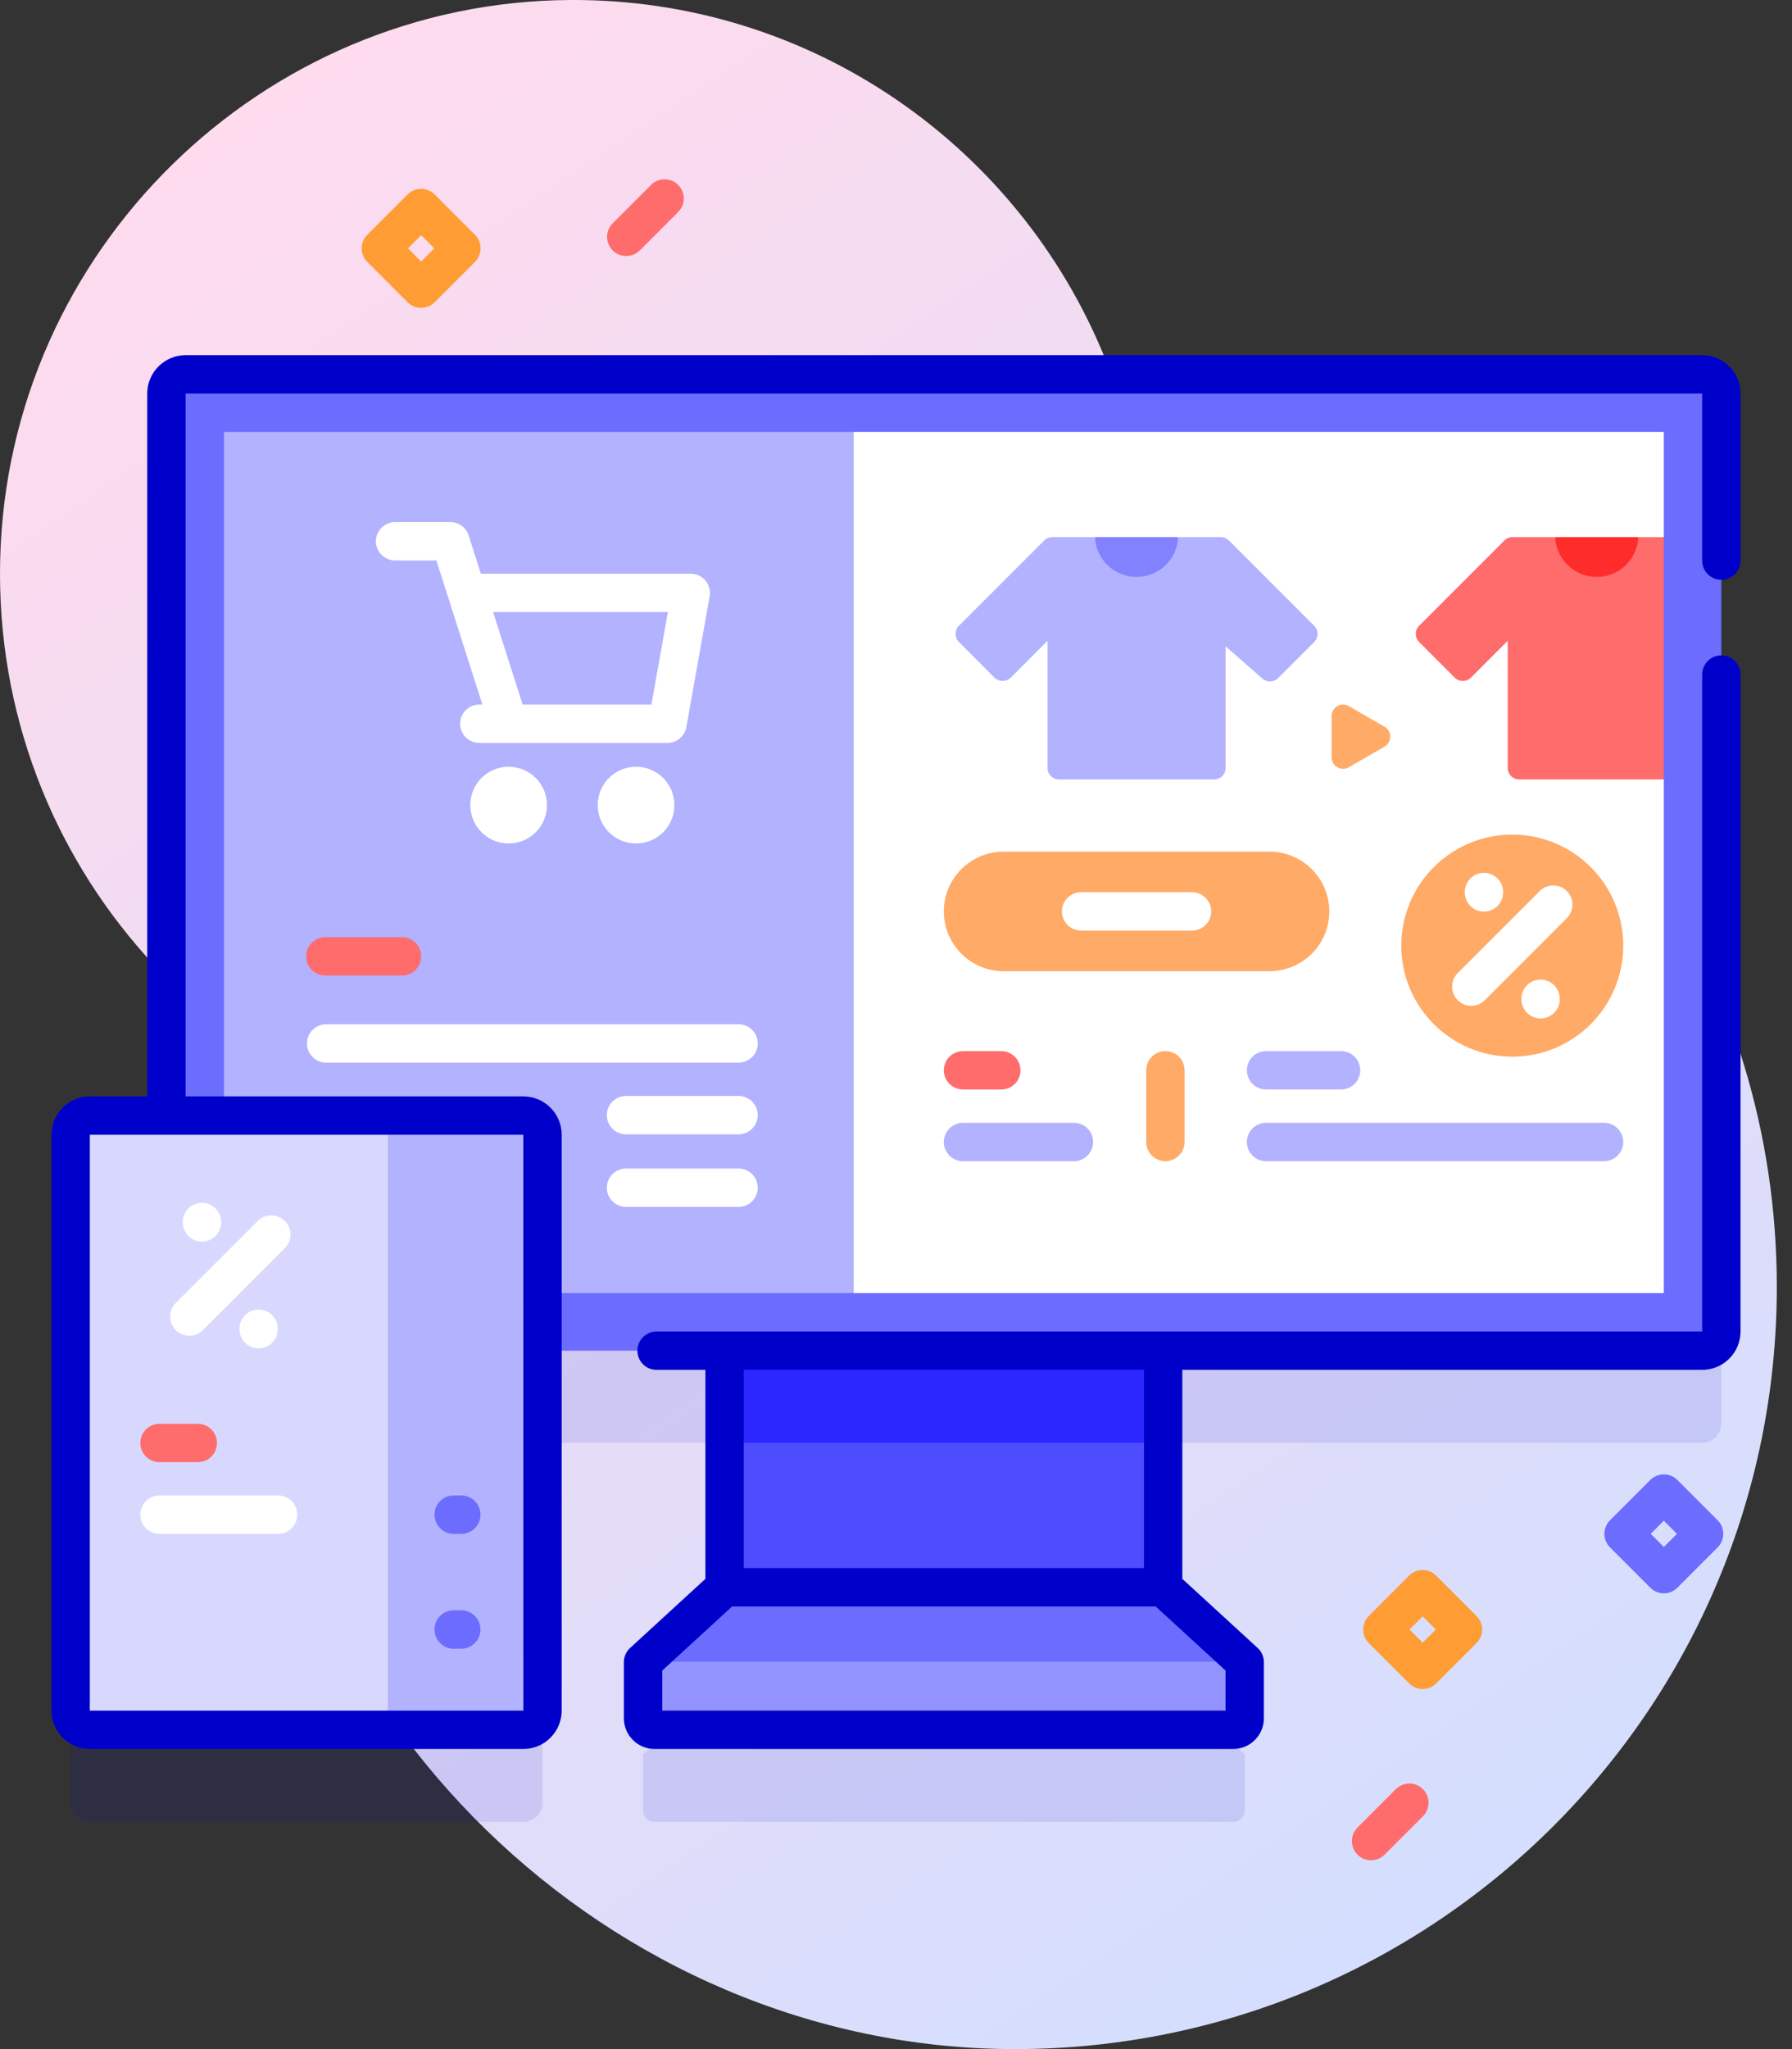 <svg width="70" height="80" viewBox="0 0 70 80" fill="none" xmlns="http://www.w3.org/2000/svg">
<rect x="0" y="0" width="70" height="80" fill="#333333" stroke="none"/>
<path d="M43.153 13.961C39.804 5.732 31.704 -0.058 22.258 0C10.207 0.075 0.299 9.795 0.007 21.842C-0.137 27.786 2.035 33.22 5.684 37.308C8.593 40.567 10.053 44.859 9.906 49.225C9.886 49.805 9.883 50.39 9.898 50.978C10.283 66.822 23.818 80.01 39.666 80C56.093 79.99 69.407 66.67 69.407 50.241C69.407 38.198 62.253 27.827 51.964 23.144C47.953 21.318 44.813 18.043 43.153 13.961Z" fill="url(#paint0_linear_369_1455)"/>
<path opacity="0.1" d="M66.491 18.21H7.25C6.836 18.21 6.501 18.546 6.501 18.959V47.149H3.509C3.095 47.149 2.76 47.484 2.76 47.898V70.38C2.76 70.794 3.095 71.129 3.509 71.129H20.443C20.856 71.129 21.192 70.794 21.192 70.38V56.328H28.305V65.565L28.309 65.566H28.304L25.119 68.487V70.68C25.119 70.928 25.321 71.129 25.569 71.129H48.172C48.42 71.129 48.622 70.928 48.622 70.68V68.487L45.437 65.566V56.328H66.491C66.905 56.328 67.24 55.993 67.24 55.579V18.959C67.24 18.546 66.905 18.21 66.491 18.21Z" fill="#0000CB"/>
<path d="M28.305 52.733H45.437V61.97H28.305V52.733Z" fill="#4D4DFF"/>
<path d="M28.305 52.733H45.437V56.328H28.305V52.733Z" fill="#2C27FF"/>
<path d="M45.437 61.971H28.305L25.119 64.892H48.621L45.437 61.971Z" fill="#6C6CFF"/>
<path d="M48.172 67.534H25.569C25.321 67.534 25.119 67.333 25.119 67.085V64.892H48.622V67.085C48.621 67.333 48.42 67.534 48.172 67.534Z" fill="#9393FF"/>
<path d="M66.491 52.733H7.25C6.836 52.733 6.501 52.398 6.501 51.984V15.364C6.501 14.95 6.836 14.615 7.25 14.615H66.491C66.905 14.615 67.24 14.95 67.24 15.364V51.984C67.24 52.398 66.905 52.733 66.491 52.733Z" fill="#6C6CFF"/>
<path d="M8.747 16.863H33.341V50.485H8.747V16.863Z" fill="#B2B2FF"/>
<path d="M33.342 16.862V50.486H64.993V30.431L64.244 25.701L64.993 20.97V16.862H33.342Z" fill="white"/>
<path d="M26.074 29.006H18.723C18.309 29.006 17.974 28.671 17.974 28.257C17.974 27.843 18.309 27.508 18.723 27.508H25.446L26.089 23.896H18.513C18.099 23.896 17.764 23.561 17.764 23.147C17.764 22.733 18.099 22.398 18.513 22.398H26.983C27.205 22.398 27.415 22.496 27.557 22.666C27.7 22.836 27.759 23.06 27.721 23.279L26.811 28.388C26.747 28.745 26.437 29.006 26.074 29.006Z" fill="white"/>
<path d="M19.869 29.006C19.552 29.006 19.257 28.803 19.155 28.485L17.047 21.882H15.432C15.019 21.882 14.683 21.547 14.683 21.133C14.683 20.719 15.019 20.384 15.432 20.384H17.594C17.919 20.384 18.208 20.594 18.307 20.905L20.582 28.029C20.708 28.423 20.491 28.844 20.097 28.97C20.021 28.994 19.944 29.006 19.869 29.006Z" fill="white"/>
<path d="M19.869 32.931C20.696 32.931 21.367 32.26 21.367 31.433C21.367 30.605 20.696 29.935 19.869 29.935C19.041 29.935 18.371 30.605 18.371 31.433C18.371 32.26 19.041 32.931 19.869 32.931Z" fill="white"/>
<path d="M24.846 32.931C25.674 32.931 26.344 32.26 26.344 31.433C26.344 30.605 25.674 29.935 24.846 29.935C24.019 29.935 23.348 30.605 23.348 31.433C23.348 32.26 24.019 32.931 24.846 32.931Z" fill="white"/>
<path d="M15.701 38.088H12.707C12.293 38.088 11.958 37.753 11.958 37.339C11.958 36.925 12.293 36.59 12.707 36.59H15.701C16.115 36.59 16.45 36.925 16.45 37.339C16.45 37.753 16.115 38.088 15.701 38.088Z" fill="#FF6C6C"/>
<path d="M28.851 41.487H12.739C12.325 41.487 11.99 41.151 11.99 40.738C11.99 40.324 12.325 39.989 12.739 39.989H28.851C29.264 39.989 29.6 40.324 29.6 40.738C29.6 41.151 29.264 41.487 28.851 41.487Z" fill="white"/>
<path d="M28.851 47.119H24.453C24.039 47.119 23.704 46.784 23.704 46.37C23.704 45.956 24.039 45.621 24.453 45.621H28.851C29.264 45.621 29.599 45.956 29.599 46.37C29.599 46.784 29.264 47.119 28.851 47.119Z" fill="white"/>
<path d="M28.851 44.286H24.453C24.039 44.286 23.704 43.95 23.704 43.537C23.704 43.123 24.039 42.788 24.453 42.788H28.851C29.264 42.788 29.599 43.123 29.599 43.537C29.599 43.95 29.264 44.286 28.851 44.286Z" fill="white"/>
<path d="M59.073 41.254C61.467 41.254 63.408 39.313 63.408 36.919C63.408 34.525 61.467 32.584 59.073 32.584C56.679 32.584 54.738 34.525 54.738 36.919C54.738 39.313 56.679 41.254 59.073 41.254Z" fill="#FFAA66"/>
<path d="M57.967 35.592C57.553 35.592 57.218 35.257 57.218 34.843V34.826C57.218 34.412 57.553 34.077 57.967 34.077C58.38 34.077 58.716 34.412 58.716 34.826V34.843C58.716 35.257 58.38 35.592 57.967 35.592Z" fill="white"/>
<path d="M57.472 39.269C57.28 39.269 57.089 39.196 56.942 39.049C56.65 38.757 56.65 38.283 56.942 37.99L60.145 34.788C60.437 34.496 60.911 34.496 61.204 34.788C61.496 35.081 61.496 35.555 61.204 35.847L58.002 39.049C57.855 39.196 57.664 39.269 57.472 39.269Z" fill="white"/>
<path d="M60.179 39.761C59.766 39.761 59.43 39.425 59.43 39.012V38.995C59.43 38.581 59.766 38.245 60.179 38.245C60.593 38.245 60.928 38.581 60.928 38.995V39.012C60.928 39.425 60.593 39.761 60.179 39.761Z" fill="white"/>
<path d="M39.114 42.535H37.618C37.204 42.535 36.869 42.2 36.869 41.786C36.869 41.372 37.204 41.037 37.618 41.037H39.114C39.528 41.037 39.863 41.372 39.863 41.786C39.863 42.2 39.528 42.535 39.114 42.535Z" fill="#FF6C6C"/>
<path d="M41.951 45.334H37.618C37.204 45.334 36.869 44.999 36.869 44.585C36.869 44.172 37.204 43.836 37.618 43.836H41.951C42.365 43.836 42.7 44.172 42.7 44.585C42.7 44.999 42.365 45.334 41.951 45.334Z" fill="#B2B2FF"/>
<path d="M45.524 45.334C45.11 45.334 44.775 44.999 44.775 44.585V41.786C44.775 41.372 45.11 41.037 45.524 41.037C45.938 41.037 46.273 41.372 46.273 41.786V44.585C46.273 44.999 45.938 45.334 45.524 45.334Z" fill="#FFAA66"/>
<path d="M62.659 45.334H49.456C49.042 45.334 48.707 44.999 48.707 44.585C48.707 44.172 49.042 43.836 49.456 43.836H62.659C63.073 43.836 63.408 44.172 63.408 44.585C63.408 44.999 63.072 45.334 62.659 45.334Z" fill="#B2B2FF"/>
<path d="M52.385 42.535H49.456C49.042 42.535 48.707 42.2 48.707 41.786C48.707 41.372 49.042 41.037 49.456 41.037H52.385C52.798 41.037 53.133 41.372 53.133 41.786C53.133 42.2 52.798 42.535 52.385 42.535Z" fill="#B2B2FF"/>
<path d="M49.592 37.917H39.202C37.914 37.917 36.869 36.872 36.869 35.583C36.869 34.295 37.914 33.25 39.202 33.25H49.592C50.88 33.25 51.925 34.295 51.925 35.583C51.925 36.872 50.881 37.917 49.592 37.917Z" fill="#FFAA66"/>
<path d="M46.564 36.332H42.23C41.817 36.332 41.481 35.997 41.481 35.583C41.481 35.169 41.817 34.834 42.23 34.834H46.564C46.977 34.834 47.313 35.169 47.313 35.583C47.313 35.997 46.977 36.332 46.564 36.332Z" fill="white"/>
<path d="M46.496 22.7H42.298L42.773 20.97H46.022L46.496 22.7Z" fill="#8282FF"/>
<path d="M51.335 25.066L49.927 26.475C49.76 26.642 49.491 26.651 49.313 26.494L47.875 25.232V29.981C47.875 30.23 47.674 30.431 47.425 30.431H41.369C41.121 30.431 40.919 30.23 40.919 29.981V25.018L39.483 26.455C39.307 26.63 39.023 26.63 38.847 26.455L37.459 25.066C37.283 24.891 37.283 24.606 37.459 24.431L40.788 21.102C40.872 21.018 40.986 20.97 41.105 20.97H42.772C42.81 21.835 43.523 22.524 44.398 22.524C45.271 22.524 45.984 21.835 46.022 20.97H47.689C47.808 20.97 47.922 21.018 48.006 21.102L51.335 24.431C51.511 24.606 51.511 24.891 51.335 25.066Z" fill="#B2B2FF"/>
<path d="M64.472 22.7H60.274L60.748 20.97H63.998L64.472 22.7Z" fill="#FF2C2C"/>
<path d="M64.993 30.431V20.97H63.998C63.96 21.835 63.247 22.524 62.374 22.524C61.499 22.524 60.786 21.835 60.748 20.97H59.081C58.962 20.97 58.848 21.018 58.764 21.102L55.435 24.431C55.259 24.606 55.259 24.891 55.435 25.066L56.823 26.455C56.999 26.63 57.283 26.63 57.459 26.455L58.895 25.018V29.981C58.895 30.23 59.096 30.431 59.345 30.431H64.993Z" fill="#FF6C6C"/>
<path d="M52.016 27.958V29.565C52.016 29.911 52.391 30.128 52.69 29.954L54.081 29.151C54.38 28.978 54.38 28.545 54.081 28.372L52.69 27.569C52.391 27.395 52.016 27.612 52.016 27.958Z" fill="#FFAA66"/>
<path d="M20.443 67.534H3.509C3.095 67.534 2.76 67.199 2.76 66.785V44.303C2.76 43.889 3.095 43.554 3.509 43.554H20.443C20.856 43.554 21.192 43.889 21.192 44.303V66.785C21.192 67.199 20.857 67.534 20.443 67.534Z" fill="#D8D8FF"/>
<path d="M20.443 43.554H15.148V67.534H20.443C20.856 67.534 21.192 67.199 21.192 66.785V44.303C21.192 43.889 20.856 43.554 20.443 43.554Z" fill="#B2B2FF"/>
<path d="M67.24 25.586C66.827 25.586 66.491 25.921 66.491 26.335V51.984H25.648C25.234 51.984 24.898 52.319 24.898 52.733C24.898 53.147 25.234 53.482 25.648 53.482H27.555V61.641L24.613 64.34C24.458 64.481 24.37 64.682 24.37 64.892V67.085C24.37 67.745 24.908 68.283 25.569 68.283H48.172C48.833 68.283 49.371 67.745 49.371 67.085V64.892C49.371 64.682 49.282 64.481 49.128 64.34L46.185 61.641V53.482H66.491C67.317 53.482 67.989 52.81 67.989 51.984V26.335C67.989 25.921 67.654 25.586 67.24 25.586ZM47.873 66.785H25.869V65.221L28.596 62.72H45.145L47.873 65.221L47.873 66.785ZM44.687 61.221H29.053V53.482H44.687V61.221Z" fill="#0000CB"/>
<path d="M66.491 13.866H7.25C6.424 13.866 5.752 14.538 5.752 15.364V42.805H3.509C2.683 42.805 2.011 43.477 2.011 44.303V66.785C2.011 67.611 2.683 68.283 3.509 68.283H20.443C21.269 68.283 21.941 67.611 21.941 66.785V44.303C21.941 43.477 21.269 42.805 20.443 42.805H7.25V15.364H66.491V21.888C66.491 22.302 66.826 22.637 67.24 22.637C67.654 22.637 67.989 22.302 67.989 21.888V15.364C67.989 14.538 67.317 13.866 66.491 13.866ZM20.444 66.785H3.509V44.303H20.443L20.444 66.785Z" fill="#0000CB"/>
<path d="M7.89 48.474C7.476 48.474 7.141 48.139 7.141 47.725V47.708C7.141 47.294 7.476 46.959 7.89 46.959C8.304 46.959 8.639 47.294 8.639 47.708V47.725C8.639 48.139 8.304 48.474 7.89 48.474Z" fill="white"/>
<path d="M7.395 52.151C7.204 52.151 7.012 52.078 6.866 51.931C6.573 51.639 6.573 51.165 6.866 50.872L10.068 47.67C10.36 47.378 10.835 47.378 11.127 47.67C11.42 47.963 11.42 48.437 11.127 48.729L7.925 51.931C7.779 52.078 7.587 52.151 7.395 52.151Z" fill="white"/>
<path d="M10.103 52.643C9.689 52.643 9.354 52.308 9.354 51.894V51.877C9.354 51.463 9.689 51.128 10.103 51.128C10.516 51.128 10.852 51.463 10.852 51.877V51.894C10.852 52.308 10.516 52.643 10.103 52.643Z" fill="white"/>
<path d="M18.019 59.884H17.721C17.308 59.884 16.972 59.548 16.972 59.135C16.972 58.721 17.308 58.386 17.721 58.386H18.019C18.433 58.386 18.768 58.721 18.768 59.135C18.768 59.548 18.433 59.884 18.019 59.884Z" fill="#6C6CFF"/>
<path d="M18.019 64.368H17.721C17.308 64.368 16.972 64.033 16.972 63.619C16.972 63.205 17.308 62.87 17.721 62.87H18.019C18.433 62.87 18.768 63.205 18.768 63.619C18.768 64.033 18.433 64.368 18.019 64.368Z" fill="#6C6CFF"/>
<path d="M7.727 57.085H6.231C5.817 57.085 5.482 56.749 5.482 56.336C5.482 55.922 5.817 55.587 6.231 55.587H7.727C8.141 55.587 8.476 55.922 8.476 56.336C8.476 56.749 8.141 57.085 7.727 57.085Z" fill="#FF6C6C"/>
<path d="M10.863 59.884H6.231C5.817 59.884 5.482 59.548 5.482 59.135C5.482 58.721 5.817 58.386 6.231 58.386H10.864C11.277 58.386 11.613 58.721 11.613 59.135C11.613 59.548 11.277 59.884 10.863 59.884Z" fill="white"/>
<path d="M55.573 65.941C55.381 65.941 55.189 65.868 55.043 65.721L53.47 64.148C53.178 63.856 53.178 63.382 53.47 63.089L55.043 61.516C55.336 61.224 55.81 61.224 56.102 61.516L57.675 63.089C57.968 63.382 57.968 63.856 57.675 64.148L56.102 65.721C55.956 65.868 55.764 65.941 55.573 65.941ZM55.059 63.619L55.573 64.132L56.087 63.619L55.573 63.105L55.059 63.619Z" fill="#FF9C33"/>
<path d="M64.993 62.206C64.802 62.206 64.61 62.133 64.464 61.986L62.891 60.413C62.598 60.121 62.598 59.647 62.891 59.354L64.464 57.781C64.756 57.489 65.231 57.489 65.523 57.781L67.096 59.354C67.388 59.647 67.388 60.121 67.096 60.413L65.523 61.986C65.377 62.133 65.185 62.206 64.993 62.206ZM64.48 59.884L64.993 60.397L65.507 59.884L64.993 59.37L64.48 59.884Z" fill="#6C6CFF"/>
<path d="M16.45 12.018C16.259 12.018 16.067 11.945 15.921 11.799L14.348 10.226C14.055 9.934 14.055 9.459 14.348 9.167L15.921 7.594C16.213 7.301 16.687 7.301 16.98 7.594L18.553 9.167C18.845 9.459 18.845 9.934 18.553 10.226L16.98 11.799C16.834 11.945 16.642 12.018 16.45 12.018ZM15.937 9.696L16.45 10.21L16.964 9.696L16.45 9.183L15.937 9.696Z" fill="#FF9C33"/>
<path d="M24.462 9.996C24.271 9.996 24.079 9.923 23.933 9.777C23.64 9.484 23.64 9.01 23.933 8.717L25.431 7.219C25.723 6.927 26.198 6.927 26.49 7.219C26.783 7.512 26.783 7.986 26.49 8.279L24.992 9.777C24.846 9.923 24.654 9.996 24.462 9.996Z" fill="#FF6C6C"/>
<path d="M53.556 72.627C53.365 72.627 53.173 72.554 53.027 72.408C52.734 72.116 52.734 71.641 53.027 71.349L54.525 69.851C54.817 69.558 55.292 69.558 55.584 69.851C55.877 70.143 55.877 70.618 55.584 70.91L54.086 72.408C53.94 72.554 53.748 72.627 53.556 72.627Z" fill="#FF6C6C"/>
<defs>
<linearGradient id="paint0_linear_369_1455" x1="5.424" y1="-0.969" x2="59.096" y2="79.155" gradientUnits="userSpaceOnUse">
<stop offset="0.049" stop-color="#FFDBED"/>
<stop offset="0.999" stop-color="#D2DEFF"/>
</linearGradient>
</defs>
</svg>
